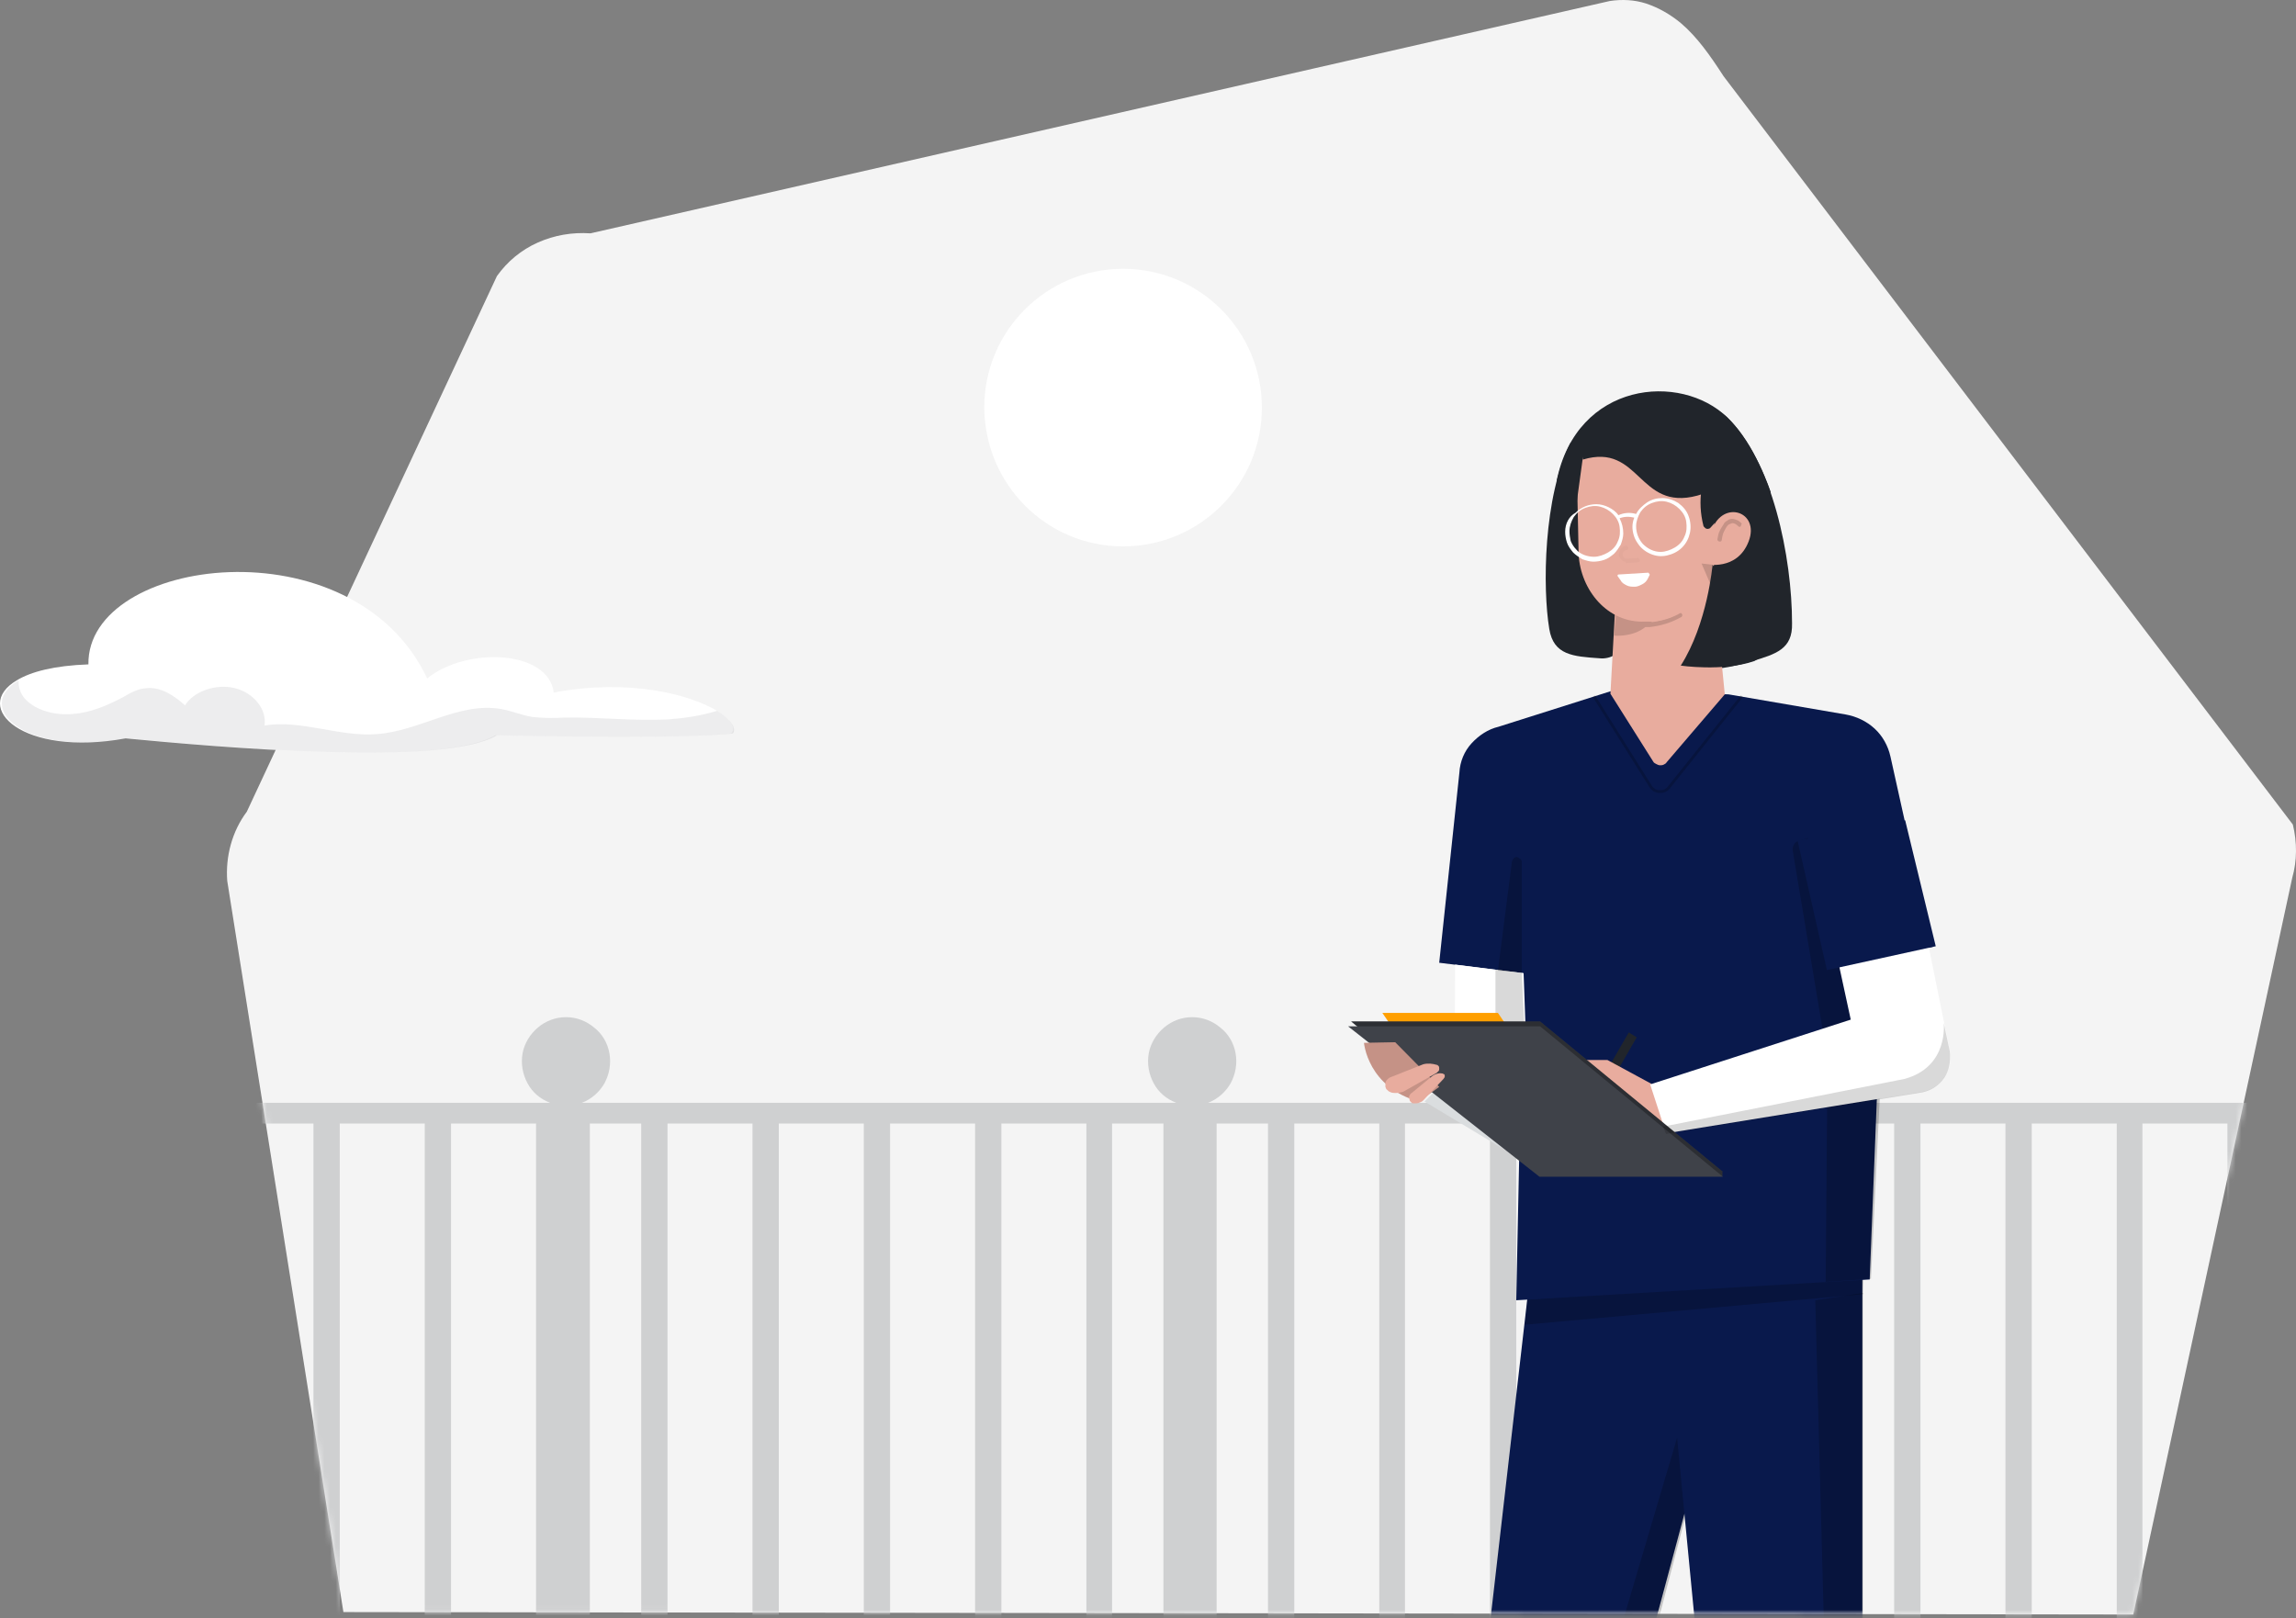 <svg width="400" height="282" viewBox="0 0 400 282" fill="none" xmlns="http://www.w3.org/2000/svg">
<rect x="0" y="0" width="400" height="282" fill="#808080" stroke="none"/>
<path d="M59.828 280.888L39.587 153.475C39.267 149.213 40.439 144.846 42.996 141.437L86.567 48.114C88.379 45.557 90.829 43.533 93.705 42.255C96.582 40.976 99.671 40.444 102.867 40.657L280.456 0.175C282.587 -0.145 284.718 -0.039 286.742 0.601C288.979 1.346 291.003 2.518 292.814 4.01C295.691 6.46 297.928 9.656 300.272 13.278L399.453 143.674C400.199 146.763 400.199 149.959 399.347 152.942L371.648 281.314L59.828 280.888Z" fill="#F4F4F4"/>
<mask id="mask0_8_1146" style="mask-type:alpha" maskUnits="userSpaceOnUse" x="39" y="0" width="361" height="282">
<path d="M59.828 280.888L39.587 153.475C39.267 149.213 40.439 144.846 42.996 141.437L86.567 48.114C88.379 45.557 90.829 43.533 93.705 42.255C96.582 40.976 99.671 40.444 102.867 40.657L280.456 0.175C282.587 -0.145 284.718 -0.039 286.742 0.601C288.979 1.346 291.003 2.518 292.814 4.01C295.691 6.46 297.928 9.656 300.272 13.278L399.453 143.674C400.199 146.763 400.199 149.959 399.347 152.942L371.648 281.314L59.828 280.888Z" fill="#F4F4F4"/>
</mask>
<g mask="url(#mask0_8_1146)">
<path d="M432.585 188.737C433.437 187.139 433.757 185.328 433.437 183.517C433.118 181.706 432.159 180.108 430.774 179.042C429.389 177.871 427.685 177.231 425.873 177.231C424.062 177.231 422.358 177.871 420.973 179.042C419.588 180.214 418.629 181.812 418.31 183.517C417.99 185.328 418.31 187.139 419.162 188.737C420.014 190.335 421.399 191.507 423.104 192.146H319.554C321.259 191.507 322.644 190.228 323.496 188.737C324.348 187.139 324.668 185.328 324.348 183.517C324.028 181.706 323.07 180.108 321.685 179.042C320.3 177.871 318.595 177.231 316.784 177.231C314.973 177.231 313.269 177.871 311.884 179.042C310.499 180.214 309.54 181.812 309.22 183.517C308.901 185.328 309.22 187.139 310.073 188.737C310.925 190.335 312.31 191.507 314.014 192.146H210.465C212.169 191.507 213.554 190.228 214.407 188.737C215.259 187.139 215.578 185.328 215.259 183.517C214.939 181.706 213.98 180.108 212.596 179.042C211.211 177.871 209.506 177.231 207.695 177.231C205.884 177.231 204.18 177.871 202.795 179.042C201.41 180.214 200.451 181.812 200.131 183.517C199.812 185.328 200.131 187.139 200.984 188.737C201.836 190.335 203.221 191.507 204.925 192.146H101.376C103.08 191.507 104.465 190.228 105.317 188.737C106.17 187.139 106.489 185.328 106.17 183.517C105.85 181.706 104.891 180.108 103.506 179.042C102.121 177.871 100.417 177.231 98.606 177.231C96.795 177.231 95.09 177.871 93.705 179.042C92.32 180.214 91.362 181.812 91.042 183.517C90.722 185.328 91.042 187.139 91.894 188.737C92.747 190.335 94.132 191.507 95.836 192.146H4.538C6.242 191.507 7.627 190.228 8.479 188.737C9.332 187.139 9.651 185.328 9.332 183.517C9.012 181.706 8.053 180.108 6.668 179.042C5.283 177.871 3.579 177.231 1.768 177.231C-0.043 177.231 -1.748 177.871 -3.133 179.042C-4.518 180.214 -5.476 181.812 -5.796 183.517C-6.115 185.328 -5.796 187.139 -4.944 188.737C-4.091 190.335 -2.706 191.507 -1.002 192.146H-8.779L-8.459 195.768H-2.92V263.523L1.448 316.895H6.455V310.077H93.492V317.002H102.761V310.077H202.582V317.109H211.85V310.077H311.671V317.215H320.939H321.046V310.077H420.866V316.576L430.135 282.486V195.768H439.083V249.887L443.664 233.054V195.768H453.785L454.744 192.146H428.43C430.241 191.507 431.733 190.228 432.585 188.737ZM15.83 306.455H6.242V195.768H15.83V306.455ZM35.219 306.455H20.411V195.768H35.219V306.455ZM54.608 306.455H39.8V195.768H54.608V306.455ZM73.997 306.455H59.189V195.768H73.997V306.455ZM93.386 306.455H78.578V195.768H93.386V306.455ZM111.709 306.455H102.761V195.768H111.709V306.455ZM131.098 306.455H116.29V195.768H131.098V306.455ZM150.487 306.455H135.679V195.768H150.487V306.455ZM169.876 306.455H155.068V195.768H169.876V306.455ZM189.158 306.455H174.457V195.768H189.265V306.455H189.158ZM202.688 306.455H193.739V195.768H202.688V306.455ZM220.905 306.455H211.956V195.768H220.905V306.455ZM240.294 306.455H225.486V195.768H240.294V306.455ZM259.576 306.455H244.768V195.768H259.576V306.455ZM278.965 306.455H264.157V195.768H278.965V306.455ZM298.354 306.455H283.546V195.768H298.354V306.455ZM311.777 306.455H302.935V195.768H311.777V306.455ZM329.994 306.455H321.152V195.768H329.994V306.455ZM349.383 306.455H334.575V195.768H349.383V306.455ZM368.772 306.455H353.964V195.768H368.772V306.455ZM388.054 306.455H373.246V195.768H388.054V306.455ZM407.443 306.455H392.635V195.768H407.443V306.455ZM420.973 306.455H412.024V195.768H420.973V306.455Z" fill="#CFD0D1"/>
<path d="M266.288 224.532L256.806 306.988L269.59 394.345H288.553L281.841 306.988L296.756 251.484L294.732 222.721L266.288 224.532Z" fill="#09194C"/>
<path opacity="0.2" d="M292.175 250.526L275.343 307.414L282.374 394.238H289.298L282.161 308.16L296.436 253.509L295.797 250.739C295.69 250.313 295.477 249.993 295.158 249.673C294.838 249.46 294.412 249.247 293.986 249.247C293.56 249.247 293.134 249.354 292.814 249.567C292.494 249.78 292.281 250.206 292.175 250.526Z" fill="black"/>
<path d="M324.454 221.016V394.238H306.024L289.511 222.827L324.454 221.016Z" fill="#09194C"/>
<path opacity="0.2" d="M265.648 230.817L324.56 225.491L324.667 222.188L266.074 226.449L265.648 230.817Z" fill="black"/>
<path d="M301.123 120.982L280.562 120.45L261.067 126.629C259.256 127.055 257.658 128.12 256.38 129.505C255.101 130.89 254.355 132.701 254.249 134.618L250.733 167.75L265.328 169.561L264.156 226.556L325.732 222.934L327.969 166.472L336.705 164.98L329.354 131.849C328.928 129.931 327.969 128.226 326.584 126.948C325.2 125.67 323.389 124.817 321.577 124.498L301.123 120.982Z" fill="#09194C"/>
<path d="M281.415 114.058C280.562 114.59 279.604 114.803 278.645 114.697C274.064 114.377 270.655 114.164 269.909 109.583C268.737 102.552 268.844 86.572 273.638 77.091C277.686 78.689 278.325 79.541 278.325 79.541C278.325 79.541 283.865 77.197 283.971 77.197C283.971 77.197 288.765 108.198 281.415 114.058Z" fill="#21252B"/>
<path d="M295.051 108.198L294.625 69.953C296.543 69.421 299.845 71.764 300.804 72.617C308.794 80.18 312.203 97.119 312.203 108.625C312.31 113.099 309.433 113.951 305.172 115.23C300.911 116.508 295.904 117.36 293.773 115.443C292.921 114.271 295.051 108.198 295.051 108.198Z" fill="#21252B"/>
<path d="M300.484 120.982L298.247 98.184L281.415 105.429L280.562 120.876L288.02 132.701C288.126 132.914 288.339 133.02 288.552 133.127C288.765 133.234 288.979 133.34 289.192 133.34C289.405 133.34 289.618 133.34 289.831 133.234C290.044 133.127 290.257 133.02 290.363 132.807L300.484 120.982Z" fill="#E8AC9E"/>
<path opacity="0.15" d="M281.202 110.755L281.522 107.027L287.807 108.305L287.701 108.411C289.405 108.198 291.003 107.666 292.495 106.814C292.601 106.707 292.708 106.707 292.814 106.814C292.921 106.814 293.027 106.92 293.027 107.027C293.134 107.133 293.134 107.24 293.027 107.346C293.027 107.453 292.921 107.559 292.814 107.559C291.11 108.518 289.299 109.051 287.381 109.264C287.168 109.264 286.848 109.264 286.635 109.264C284.398 111.075 281.202 110.755 281.202 110.755Z" fill="black"/>
<path d="M285.144 180.747L283.759 179.895L275.023 195.022L276.408 195.875L285.144 180.747Z" fill="#21252B"/>
<path d="M286.635 108.305H287.487C293.772 108.198 298.993 102.446 298.779 96.054L298.46 79.754C298.46 78.689 298.034 77.73 297.288 77.091C296.542 76.452 295.583 76.026 294.518 76.026L279.604 76.239C278.964 76.239 278.325 76.345 277.686 76.665C277.047 76.878 276.514 77.304 276.088 77.837C275.662 78.263 275.236 78.902 275.023 79.435C274.81 80.074 274.703 80.713 274.703 81.352L275.023 96.586C275.342 102.765 280.03 108.625 286.635 108.305Z" fill="#E8AC9E"/>
<path d="M287.381 100.209L287.061 100.848C286.848 101.274 286.528 101.593 286.102 101.806C285.676 102.02 285.25 102.233 284.824 102.233C284.398 102.233 283.865 102.233 283.439 102.02C283.013 101.807 282.587 101.593 282.374 101.167L281.841 100.422C281.734 100.315 281.841 100.102 281.948 100.102L287.168 99.782C287.274 99.889 287.487 100.102 287.381 100.209Z" fill="white"/>
<g opacity="0.15">
<path opacity="0.15" d="M283.652 98.078L285.356 97.971C285.569 97.971 285.782 97.758 285.676 97.545C285.569 97.332 285.463 97.119 285.25 97.226L283.545 97.332C283.439 97.332 283.332 97.332 283.226 97.332C283.119 97.332 283.012 97.226 283.012 97.226C282.906 97.119 282.906 97.119 282.799 97.013C282.799 96.906 282.693 96.799 282.693 96.693C282.693 96.586 282.693 96.48 282.693 96.373C282.693 96.267 282.799 96.16 282.799 96.16C282.906 96.054 282.906 96.054 283.012 95.947C283.119 95.947 283.226 95.841 283.332 95.841C283.545 95.841 283.758 95.628 283.652 95.415C283.545 95.201 283.439 94.988 283.332 95.095C282.906 95.095 282.586 95.308 282.373 95.628C282.16 95.947 282.054 96.373 282.054 96.693C282.054 96.906 282.16 97.013 282.267 97.226C282.373 97.439 282.48 97.545 282.586 97.652C282.693 97.758 282.906 97.865 283.119 97.865C283.226 98.078 283.439 98.184 283.652 98.078Z" fill="black"/>
</g>
<path d="M287.7 188.844L280.03 184.689H274.064L291.748 198.538L287.7 188.844Z" fill="#E8AC9E"/>
<path d="M271.827 83.696L271.188 83.802C274.704 66.438 292.814 64.84 300.911 72.723C305.811 77.517 308.474 85.72 308.474 85.72C307.302 89.022 303.574 91.899 302.509 94.136C302.082 95.201 300.484 90.727 299.632 90.194C299.526 90.194 298.673 91.153 298.034 91.899C297.928 92.005 297.821 92.112 297.715 92.112C297.608 92.112 297.501 92.219 297.288 92.112C297.182 92.112 297.075 92.005 296.969 91.899C296.862 91.792 296.756 91.686 296.756 91.579C296.223 89.449 296.117 87.318 296.436 85.187L296.649 83.27C292.495 82.311 279.817 78.689 277.047 78.05C276.408 77.837 275.875 78.902 275.769 79.648L274.384 89.768L272.573 84.761L271.827 83.696Z" fill="#21252B"/>
<path d="M297.182 98.291C297.182 98.291 302.615 99.569 304.639 94.349C306.663 89.129 300.165 86.998 298.247 92.325L296.542 98.184L297.182 98.291Z" fill="#E8AC9E"/>
<path opacity="0.15" d="M303.36 91.153C303.147 90.94 302.934 90.727 302.615 90.621C302.295 90.514 302.082 90.407 301.762 90.407C301.443 90.407 301.123 90.514 300.91 90.727C300.697 90.834 300.378 91.047 300.271 91.366C299.845 92.005 299.419 92.645 299.312 93.39L299.206 93.923C299.099 94.349 299.845 94.562 299.951 94.136L300.058 93.497C300.164 92.858 300.484 92.325 300.804 91.792C300.91 91.686 301.017 91.473 301.23 91.366C301.443 91.26 301.549 91.26 301.762 91.153C302.189 91.153 302.508 91.366 302.828 91.686C302.934 91.792 302.934 91.792 303.041 91.792C303.147 91.792 303.254 91.792 303.254 91.686C303.36 91.579 303.36 91.473 303.36 91.366C303.467 91.366 303.467 91.26 303.36 91.153Z" fill="black"/>
<path d="M248.177 191.933L262.346 200.456L250.627 189.483L248.177 191.933Z" fill="#DADDDF"/>
<path d="M272.679 92.645C272.679 93.284 272.786 93.923 272.999 94.562C273.212 95.201 273.638 95.734 274.064 96.267C274.49 96.693 275.129 97.119 275.662 97.439C276.301 97.652 276.94 97.865 277.58 97.865C278.219 97.865 278.858 97.758 279.497 97.545C280.136 97.332 280.669 96.906 281.202 96.48C281.628 96.054 282.054 95.415 282.374 94.882C282.587 94.243 282.8 93.603 282.8 92.964C282.8 92.005 282.587 91.153 282.161 90.301C283.013 89.981 283.865 89.981 284.717 90.194C284.504 90.727 284.398 91.26 284.398 91.792C284.398 92.751 284.717 93.817 285.25 94.562C285.783 95.415 286.528 96.054 287.487 96.48C288.446 96.906 289.405 97.013 290.364 96.799C291.322 96.586 292.281 96.16 293.027 95.415C293.773 94.669 294.199 93.817 294.412 92.858C294.625 91.899 294.518 90.834 294.199 89.981C293.879 89.023 293.24 88.277 292.388 87.638C291.535 87.105 290.577 86.785 289.618 86.785C288.659 86.785 287.807 86.998 286.955 87.531C286.209 88.064 285.463 88.703 285.037 89.555C283.972 89.236 282.906 89.342 281.948 89.768C281.521 89.129 280.882 88.703 280.243 88.383C279.604 88.064 278.858 87.851 278.112 87.851C276.727 87.851 275.449 88.383 274.49 89.342C273.318 89.981 272.679 91.26 272.679 92.645ZM285.037 91.686C285.037 90.834 285.357 89.981 285.783 89.236C286.315 88.49 286.955 87.957 287.807 87.638C288.659 87.318 289.511 87.212 290.364 87.425C291.216 87.638 291.962 88.064 292.601 88.703C293.24 89.342 293.666 90.088 293.773 90.94C293.879 91.792 293.879 92.645 293.453 93.497C293.133 94.349 292.494 94.988 291.748 95.415C291.003 95.841 290.15 96.16 289.298 96.16C288.126 96.16 287.061 95.628 286.209 94.775C285.463 93.923 285.037 92.858 285.037 91.686ZM273.425 92.538C273.425 91.686 273.745 90.834 274.171 90.088C274.703 89.342 275.342 88.809 276.195 88.49C277.047 88.17 277.899 88.064 278.752 88.277C279.604 88.49 280.35 88.916 280.989 89.555C281.628 90.194 282.054 90.94 282.161 91.792C282.267 92.645 282.267 93.497 281.841 94.349C281.521 95.201 280.882 95.841 280.136 96.267C279.391 96.693 278.538 97.013 277.686 97.013C277.154 97.013 276.514 96.906 275.982 96.693C275.449 96.48 274.916 96.16 274.597 95.734C274.171 95.308 273.851 94.775 273.638 94.243C273.531 93.71 273.425 93.177 273.425 92.538Z" fill="white"/>
<path opacity="0.15" d="M298.354 98.397L296.436 98.184L298.354 102.659V98.397Z" fill="black"/>
<path d="M275.769 80.074C285.783 77.091 285.356 89.129 295.69 86.359C305.385 83.802 295.584 74.534 295.584 74.534L286.741 74.001L275.129 76.345L275.769 80.074Z" fill="#21252B"/>
<path d="M298.354 98.397C298.354 98.397 297.501 108.625 292.814 115.975C292.814 115.975 300.058 117.041 305.491 115.23C310.392 113.525 298.354 98.397 298.354 98.397Z" fill="#21252B"/>
<path opacity="0.2" d="M327.97 181.28L314.973 146.017L313.268 146.55C312.949 146.657 312.629 146.87 312.523 147.189C312.31 147.509 312.31 147.829 312.31 148.148L318.382 184.476L318.062 223.36L325.946 222.827L327.97 181.28Z" fill="black"/>
<path d="M334.894 159.44L339.688 183.091C340.008 184.689 339.688 186.287 338.729 187.672C337.877 189.057 336.492 189.909 334.894 190.228L290.257 197.473L287.487 188.95L322.43 177.658L319.34 163.382L334.894 159.44Z" fill="white"/>
<path d="M266.287 193.211L265.435 169.561L253.504 168.07L253.397 192.359" fill="white"/>
<path opacity="0.15" d="M260.535 168.922V190.868L266.181 190.974L265.116 169.241L260.535 168.922Z" fill="black"/>
<path d="M313.162 146.444L318.275 169.028L337.238 164.874L331.911 142.928L313.162 146.444Z" fill="#09194C"/>
<path d="M242.424 178.829L240.826 176.486H260.961L262.559 178.829H242.424Z" fill="#FF9F00"/>
<path d="M300.165 204.184H267.246L235.393 177.977H268.312L300.165 204.184Z" fill="#3F4249"/>
<path opacity="0.3" d="M300.165 204.184H267.246L235.393 177.977H268.312L300.165 204.184Z" fill="black"/>
<path d="M300.058 204.184H298.993V204.93H300.058V204.184Z" fill="#3F4249"/>
<path opacity="0.3" d="M300.058 204.184H298.993V204.93H300.058V204.184Z" fill="black"/>
<path d="M300.165 205.036H268.205L234.86 178.829H268.312L300.165 205.036Z" fill="#3F4249"/>
<path opacity="0.2" d="M265.116 169.348V150.172C265.116 150.066 265.116 149.959 265.009 149.853C265.009 149.746 264.903 149.64 264.796 149.64C264.69 149.533 264.583 149.533 264.583 149.427C264.477 149.427 264.37 149.32 264.263 149.32C264.05 149.32 263.837 149.426 263.731 149.533C263.624 149.64 263.518 149.853 263.411 150.066L260.961 169.135L265.116 169.348Z" fill="black"/>
<path d="M237.63 181.706C237.63 181.706 238.27 189.483 247.218 191.933L250.734 189.376L243.064 181.599L237.63 181.706Z" fill="#E8AC9E"/>
<path opacity="0.15" d="M237.63 181.706C237.63 181.706 238.27 189.483 247.218 191.933L250.734 189.376L243.064 181.599L237.63 181.706Z" fill="black"/>
<path d="M247.964 185.434L242.318 187.672C241.998 187.778 241.785 187.991 241.572 188.204C241.465 188.417 241.359 188.524 241.359 188.737C241.359 188.95 241.359 189.163 241.359 189.376C241.465 189.589 241.465 189.802 241.678 189.909C241.785 190.015 241.998 190.228 242.105 190.228C242.424 190.441 242.85 190.441 243.276 190.441C243.703 190.441 244.022 190.335 244.448 190.228L250.308 186.926C250.414 186.819 250.521 186.713 250.627 186.606C250.734 186.5 250.734 186.393 250.734 186.18C250.734 186.074 250.734 185.861 250.627 185.754C250.521 185.647 250.414 185.541 250.308 185.541C249.562 185.328 248.816 185.221 247.964 185.434Z" fill="#E8AC9E"/>
<path d="M249.562 187.459L245.94 190.441C245.727 190.548 245.62 190.761 245.514 190.974C245.514 191.081 245.407 191.294 245.514 191.4C245.514 191.507 245.62 191.72 245.62 191.826C245.727 191.933 245.833 192.039 245.94 192.146C246.046 192.252 246.259 192.252 246.366 192.252C246.686 192.252 247.005 192.252 247.218 192.146C247.538 192.039 247.751 191.933 247.964 191.72L251.479 187.991C251.586 187.885 251.586 187.778 251.693 187.672C251.693 187.565 251.693 187.459 251.693 187.352C251.693 187.245 251.586 187.139 251.479 187.139C251.373 187.032 251.266 187.032 251.16 187.032C250.627 186.926 249.988 187.139 249.562 187.459Z" fill="#E8AC9E"/>
<path opacity="0.15" d="M290.257 197.579L334.894 190.335C336.492 190.015 337.877 189.057 338.73 187.778C339.582 186.5 339.901 184.795 339.688 183.197L338.623 178.19C338.623 178.19 339.582 185.861 331.805 187.991L289.725 196.301L290.257 197.579Z" fill="black"/>
<path opacity="0.2" d="M316.251 226.556L320.725 394.238H324.56V225.278L316.251 226.556Z" fill="black"/>
<path opacity="0.2" d="M277.687 121.302L287.594 137.069C287.701 137.282 288.02 137.495 288.233 137.708C288.446 137.814 288.766 137.921 289.086 137.921C289.405 137.921 289.725 137.921 289.938 137.814C290.257 137.708 290.47 137.495 290.683 137.282L303.467 121.302" stroke="black" stroke-width="0.481" stroke-miterlimit="10"/>
</g>
<path d="M195.657 95.201C208.974 95.201 219.84 84.442 219.84 71.019C219.84 57.702 209.08 46.836 195.657 46.836C182.34 46.836 171.474 57.596 171.474 71.019C171.581 84.442 182.34 95.201 195.657 95.201Z" fill="white"/>
<path d="M124.919 123.859C120.125 120.982 109.685 118.212 96.475 120.663C95.516 113.205 81.241 112.673 74.423 118.212C61.532 90.834 15.084 97.013 15.404 115.762C9.438 115.975 5.39 117.041 2.94 118.532C-5.05 123.219 3.898 131.955 21.902 128.653C37.456 130.144 77.086 133.66 86.248 128.12C120.019 128.866 127.37 127.8 127.37 127.8C128.328 126.948 127.37 125.35 124.919 123.859Z" fill="white"/>
<path opacity="0.08" d="M124.919 123.859C122.149 124.711 119.273 125.137 116.396 125.35C110.431 125.67 104.358 124.924 98.392 125.031C96.475 125.137 94.664 125.137 92.746 124.924C90.829 124.604 89.124 123.859 87.313 123.539C79.962 122.261 73.144 127.374 65.687 127.907C59.082 128.44 52.477 125.35 46.085 126.415C46.511 123.646 44.274 120.769 40.971 119.917C37.669 119.065 33.727 120.45 32.236 122.9C30.425 121.302 28.081 119.597 25.418 119.917C23.926 120.024 22.648 120.769 21.369 121.515C18.706 122.9 15.83 124.178 12.74 124.391C9.544 124.711 6.135 123.752 4.324 121.728C3.579 120.876 3.152 119.704 3.259 118.532C-4.731 123.22 4.218 131.955 22.222 128.653C37.776 130.144 77.406 133.66 86.567 128.12C120.338 128.866 127.689 127.8 127.689 127.8C128.328 126.948 127.369 125.35 124.919 123.859Z" fill="#21252B"/>
</svg>
